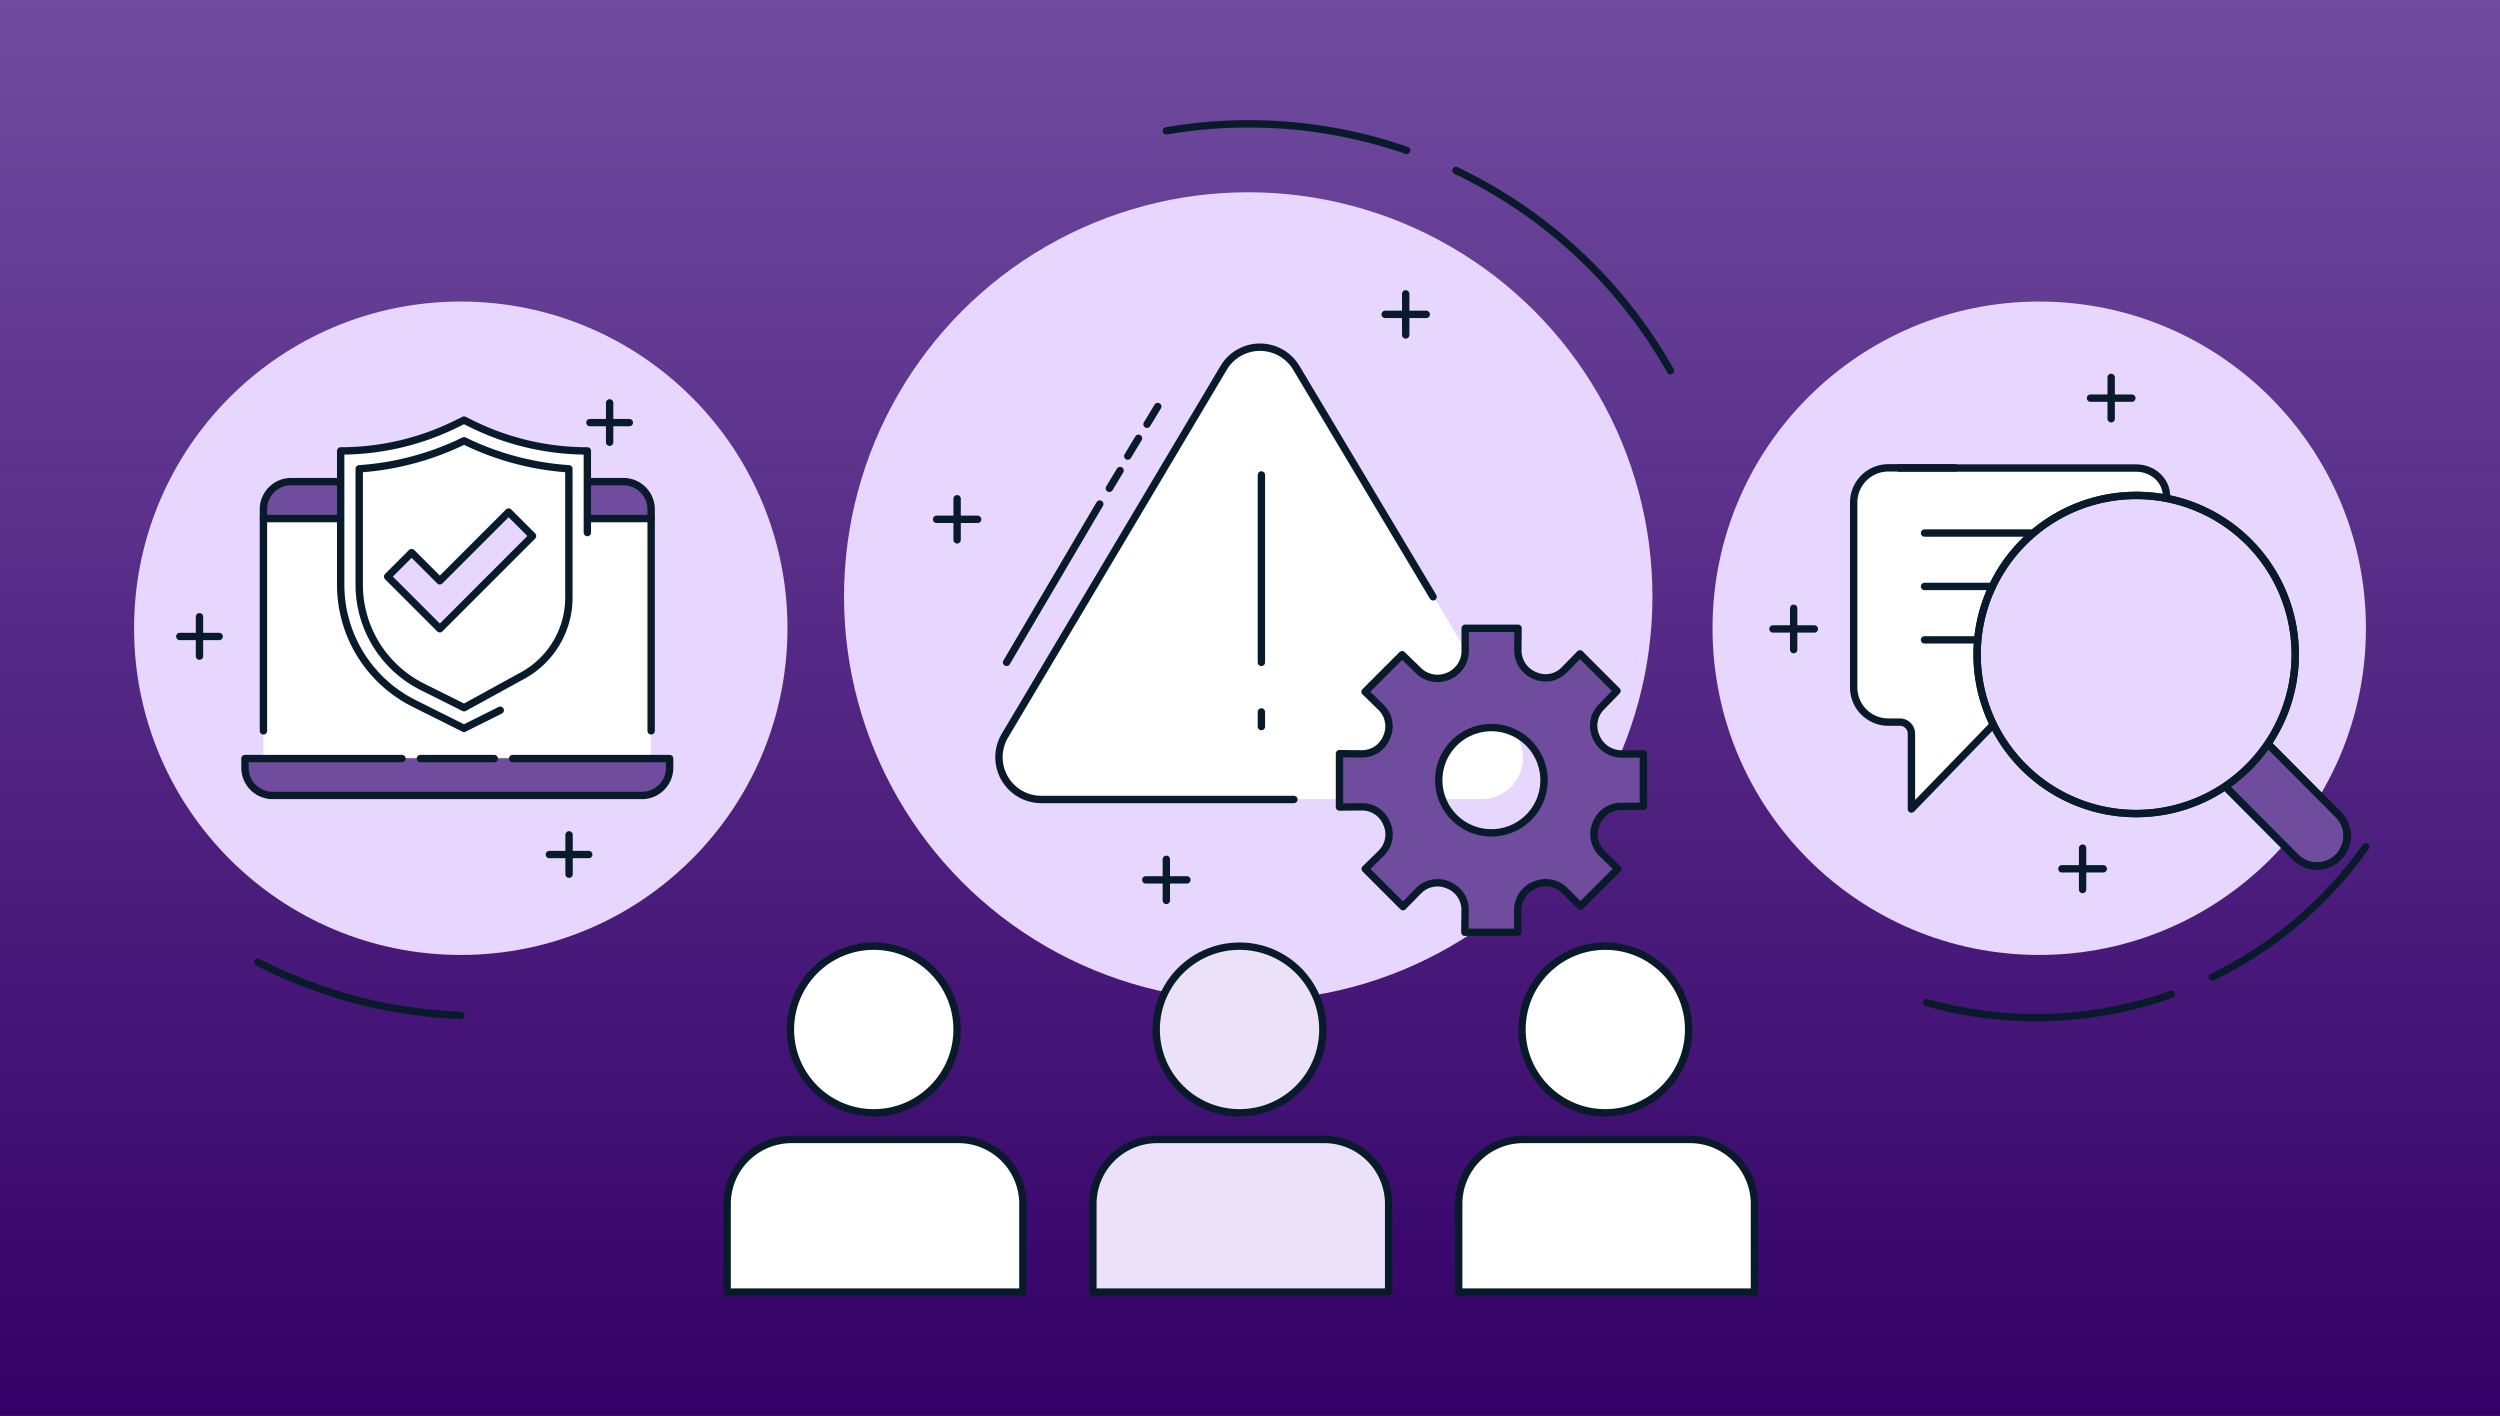 <?xml version="1.0" encoding="UTF-8"?>
<svg xmlns="http://www.w3.org/2000/svg" xmlns:xlink="http://www.w3.org/1999/xlink" id="img-urgent-vendor-risk-alert-log-blog" width="678" height="384" viewBox="0 0 678 384">
  <rect x="0" y="0" width="678" height="384" fill="#808080" stroke="none"/>
  <defs>
    <linearGradient id="linear-gradient" x1="0.5" y1="1" x2="0.5" gradientUnits="objectBoundingBox">
      <stop offset="0" stop-color="#340067"></stop>
      <stop offset="1" stop-color="#704c9f"></stop>
    </linearGradient>
  </defs>
  <g id="Background_Color">
    <rect id="Rectangle_121" data-name="Rectangle 121" width="678" height="384" fill="url(#linear-gradient)"></rect>
  </g>
  <g id="Circular_Text">
    <g id="Group_32">
      <g id="Group_31">
        <circle id="Ellipse_6" cx="109.62" cy="109.62" r="109.62" transform="translate(228.9 52.14)" fill="#e7d7ff"></circle>
      </g>
    </g>
    <path id="Rectangle_4" d="M313.88,309.02h45.24A17.479,17.479,0,0,1,376.6,326.5h0v23.91H296.39V326.5a17.479,17.479,0,0,1,17.48-17.48Z" fill="#ebe1f8"></path>
    <circle id="Ellipse_10" cx="22.6" cy="22.6" r="22.6" transform="translate(313.56 256.6)" fill="#ebe1f8"></circle>
    <g id="Group_34">
      <g id="Group_33">
        <path id="Path_20" d="M316.31,35.49a131.311,131.311,0,0,1,65.17,5.29" fill="none" stroke="#091b2a" stroke-linecap="round" stroke-linejoin="round" stroke-width="2"></path>
        <path id="Path_21" d="M124.96,275.37a130.638,130.638,0,0,1-55.04-14.42" fill="none" stroke="#091b2a" stroke-linecap="round" stroke-linejoin="round" stroke-width="2"></path>
        <path id="Path_22" d="M394.87,46.25a131.687,131.687,0,0,1,58.14,54.29" fill="none" stroke="#091b2a" stroke-linecap="round" stroke-linejoin="round" stroke-width="2"></path>
      </g>
    </g>
    <path id="Rectangle_5" d="M214.69,309.02h45.24a17.479,17.479,0,0,1,17.48,17.48h0v23.91H197.2V326.5a17.479,17.479,0,0,1,17.48-17.48Z" fill="#fff"></path>
    <circle id="Ellipse_14" cx="22.6" cy="22.6" r="22.6" transform="translate(214.36 256.6)" fill="#fff"></circle>
    <path id="Rectangle_6" d="M313.88,309.02h45.24A17.479,17.479,0,0,1,376.6,326.5h0v23.91H296.39V326.5a17.479,17.479,0,0,1,17.48-17.48Z" fill="none" stroke="#091b2a" stroke-linecap="round" stroke-linejoin="round" stroke-width="2"></path>
    <circle id="Ellipse_15" cx="22.6" cy="22.6" r="22.6" transform="translate(313.56 256.6)" fill="none" stroke="#091b2a" stroke-linecap="round" stroke-linejoin="round" stroke-width="2"></circle>
    <path id="Rectangle_7" d="M413.09,309.02h45.24a17.479,17.479,0,0,1,17.48,17.48h0v23.91H395.6V326.5a17.479,17.479,0,0,1,17.48-17.48Z" fill="#fff"></path>
    <circle id="Ellipse_16" cx="22.6" cy="22.6" r="22.6" transform="translate(412.76 256.6)" fill="#fff"></circle>
    <path id="Rectangle_5-2" d="M214.69,309.02h45.24a17.479,17.479,0,0,1,17.48,17.48h0v23.91H197.2V326.5a17.479,17.479,0,0,1,17.48-17.48Z" fill="none" stroke="#091b2a" stroke-linecap="round" stroke-linejoin="round" stroke-width="2"></path>
    <circle id="Ellipse_14-2" cx="22.6" cy="22.6" r="22.6" transform="translate(214.36 256.6)" fill="none" stroke="#091b2a" stroke-linecap="round" stroke-linejoin="round" stroke-width="2"></circle>
    <path id="Rectangle_7-2" d="M413.09,309.02h45.24a17.479,17.479,0,0,1,17.48,17.48h0v23.91H395.6V326.5a17.479,17.479,0,0,1,17.48-17.48Z" fill="none" stroke="#091b2a" stroke-linecap="round" stroke-linejoin="round" stroke-width="2"></path>
    <circle id="Ellipse_16-2" cx="22.6" cy="22.6" r="22.6" transform="translate(412.76 256.6)" fill="none" stroke="#091b2a" stroke-linecap="round" stroke-linejoin="round" stroke-width="2"></circle>
    <g id="Group_32-2">
      <g id="Group_31-2">
        <circle id="Ellipse_6-2" cx="88.6" cy="88.6" r="88.6" transform="translate(36.36 81.78)" fill="#e7d7ff"></circle>
      </g>
    </g>
    <g id="Group_32-3">
      <g id="Group_31-3">
        <circle id="Ellipse_6-3" cx="88.6" cy="88.6" r="88.6" transform="translate(464.44 81.78)" fill="#e7d7ff"></circle>
      </g>
    </g>
    <path id="Path_655" data-name="Path 655" d="M332.26,98.93,272.25,199.84a11.159,11.159,0,0,0,9.59,16.86H401.86a11.159,11.159,0,0,0,9.59-16.86L351.44,98.93a11.16,11.16,0,0,0-19.18,0Z" fill="#fff"></path>
    <path id="Path_656" data-name="Path 656" d="M388.65,161.85,351.57,99.77a11.47,11.47,0,0,0-19.72,0l-59.31,99.72a11.465,11.465,0,0,0,9.86,17.33h68.5" fill="none" stroke="#091b2a" stroke-linecap="round" stroke-linejoin="round" stroke-width="2"></path>
    <line id="Line_349" data-name="Line 349" y2="50.83" transform="translate(342.09 128.8)" fill="none" stroke="#091b2a" stroke-linecap="round" stroke-linejoin="round" stroke-width="2"></line>
    <line id="Line_350" data-name="Line 350" y2="3.97" transform="translate(342.09 193.08)" fill="none" stroke="#091b2a" stroke-linecap="round" stroke-linejoin="round" stroke-width="2"></line>
    <path id="Path_657" data-name="Path 657" d="M432.91,223.29a7.228,7.228,0,0,1,6.65-4.59l6.12-.02v-14.2h-5.89a7.5,7.5,0,0,1-6.91-4.62l-.13-.31a7.164,7.164,0,0,1,1.48-7.75l4.3-4.43-10.04-10.04-4.28,4.38a7.076,7.076,0,0,1-7.75,1.59l-.26-.11a7.386,7.386,0,0,1-4.56-6.88l.06-5.92H397.36v6.16a7.372,7.372,0,0,1-4.65,6.85l-.12.05a7.381,7.381,0,0,1-7.88-1.56l-4.46-4.33L370.21,187.6l4.38,4.28a7.193,7.193,0,0,1,1.52,7.93.355.355,0,0,1-.04.09,7.193,7.193,0,0,1-6.67,4.55l-6.13-.06v14.48l6.13-.06a7.21,7.21,0,0,1,6.69,4.55.355.355,0,0,0,.04.09,7.17,7.17,0,0,1-1.51,7.92l-4.37,4.28,10.24,10.23,4.27-4.36a7.193,7.193,0,0,1,7.93-1.52.355.355,0,0,1,.09.04,7.182,7.182,0,0,1,4.55,6.68l-.06,6.11h14.34v-6.09a7.307,7.307,0,0,1,4.62-6.71c.03-.01.06-.03.09-.04a7.283,7.283,0,0,1,7.98,1.47l4.32,4.3,10.13-10.14-4.34-4.24a7.235,7.235,0,0,1-1.53-7.99.355.355,0,0,1,.04-.09Zm-23.38,1.65a14.274,14.274,0,1,1,8.28-18.41A14.273,14.273,0,0,1,409.53,224.94Z" fill="#704c9f"></path>
    <path id="Path_658" data-name="Path 658" d="M432.91,223.29a7.228,7.228,0,0,1,6.65-4.59l6.12-.02v-14.2h-5.89a7.5,7.5,0,0,1-6.91-4.62l-.13-.31a7.164,7.164,0,0,1,1.48-7.75l4.3-4.43-10.04-10.04-4.28,4.38a7.076,7.076,0,0,1-7.75,1.59l-.26-.11a7.386,7.386,0,0,1-4.56-6.88l.06-5.92H397.36v6.16a7.372,7.372,0,0,1-4.65,6.85l-.12.05a7.381,7.381,0,0,1-7.88-1.56l-4.46-4.33L370.21,187.6l4.38,4.28a7.193,7.193,0,0,1,1.52,7.93.355.355,0,0,1-.04.09,7.193,7.193,0,0,1-6.67,4.55l-6.13-.06v14.48l6.13-.06a7.21,7.21,0,0,1,6.69,4.55.355.355,0,0,0,.04.09,7.17,7.17,0,0,1-1.51,7.92l-4.37,4.28,10.24,10.23,4.27-4.36a7.193,7.193,0,0,1,7.93-1.52.355.355,0,0,1,.09.04,7.182,7.182,0,0,1,4.55,6.68l-.06,6.11h14.34v-6.09a7.307,7.307,0,0,1,4.62-6.71c.03-.01.06-.03.09-.04a7.283,7.283,0,0,1,7.98,1.47l4.32,4.3,10.13-10.14-4.34-4.24a7.235,7.235,0,0,1-1.53-7.99.355.355,0,0,1,.04-.09Zm-23.38,1.65a14.274,14.274,0,1,1,8.28-18.41A14.273,14.273,0,0,1,409.53,224.94Z" fill="none" stroke="#091b2a" stroke-linecap="round" stroke-linejoin="round" stroke-width="2"></path>
    <line id="Line_351" data-name="Line 351" y1="42.94" x2="25.27" transform="translate(272.99 136.69)" fill="none" stroke="#091b2a" stroke-linecap="round" stroke-linejoin="round" stroke-width="2"></line>
    <line id="Line_352" data-name="Line 352" y1="4.83" x2="2.91" transform="translate(300.86 127.6)" fill="none" stroke="#091b2a" stroke-linecap="round" stroke-linejoin="round" stroke-width="2"></line>
    <line id="Line_353" data-name="Line 353" y1="4.82" x2="2.91" transform="translate(305.85 118.87)" fill="none" stroke="#091b2a" stroke-linecap="round" stroke-linejoin="round" stroke-width="2"></line>
    <line id="Line_354" data-name="Line 354" y1="4.82" x2="2.91" transform="translate(311.07 110.24)" fill="none" stroke="#091b2a" stroke-linecap="round" stroke-linejoin="round" stroke-width="2"></line>
    <line id="Line_30" y2="11.15" transform="translate(259.57 135.26)" fill="none" stroke="#091b2a" stroke-linecap="round" stroke-linejoin="round" stroke-width="2"></line>
    <line id="Line_31" x1="11.14" transform="translate(254 140.84)" fill="none" stroke="#091b2a" stroke-linecap="round" stroke-linejoin="round" stroke-width="2"></line>
    <line id="Line_30-2" y2="11.15" transform="translate(381.23 79.69)" fill="none" stroke="#091b2a" stroke-linecap="round" stroke-linejoin="round" stroke-width="2"></line>
    <line id="Line_31-2" x1="11.14" transform="translate(375.66 85.26)" fill="none" stroke="#091b2a" stroke-linecap="round" stroke-linejoin="round" stroke-width="2"></line>
    <path id="Path_20-2" d="M641.58,229.64A109.691,109.691,0,0,1,600,264.98" fill="none" stroke="#091b2a" stroke-linecap="round" stroke-linejoin="round" stroke-width="2"></path>
    <path id="Path_22-2" d="M588.87,269.65a109.914,109.914,0,0,1-66.35,2.27" fill="none" stroke="#091b2a" stroke-linecap="round" stroke-linejoin="round" stroke-width="2"></path>
    <path id="Path_659" data-name="Path 659" d="M78.52,130.95h90.95a7.08,7.08,0,0,1,7.08,7.08v2.81H71.45v-2.81a7.08,7.08,0,0,1,7.08-7.08Z" fill="#704c9f"></path>
    <path id="Path_660" data-name="Path 660" d="M73.77,205.65H174.21a7.112,7.112,0,0,1,7.11,7.11v2.78H66.66v-2.78a7.112,7.112,0,0,1,7.11-7.11Z" transform="translate(247.98 421.19) rotate(180)" fill="#704c9f"></path>
    <rect id="Rectangle_122" data-name="Rectangle 122" width="105.1" height="64.63" transform="translate(71.44 140.81)" fill="#fff"></rect>
    <line id="Line_355" data-name="Line 355" x1="20.02" transform="translate(114.01 205.72)" fill="none" stroke="#091b2a" stroke-linecap="round" stroke-linejoin="round" stroke-width="2"></line>
    <path id="Path_661" data-name="Path 661" d="M109,205.72H66.44v2.5a7.507,7.507,0,0,0,7.51,7.51H174.09a7.507,7.507,0,0,0,7.51-7.51v-2.5H139.04" fill="none" stroke="#091b2a" stroke-linecap="round" stroke-linejoin="round" stroke-width="2"></path>
    <path id="Path_662" data-name="Path 662" d="M98.98,130.62H78.95a7.507,7.507,0,0,0-7.51,7.51v60.08" fill="none" stroke="#091b2a" stroke-linecap="round" stroke-linejoin="round" stroke-width="2"></path>
    <path id="Path_663" data-name="Path 663" d="M176.59,198.21V138.13a7.507,7.507,0,0,0-7.51-7.51H149.05" fill="none" stroke="#091b2a" stroke-linecap="round" stroke-linejoin="round" stroke-width="2"></path>
    <line id="Line_356" data-name="Line 356" x2="22.54" transform="translate(71.44 140.63)" fill="none" stroke="#091b2a" stroke-linecap="round" stroke-linejoin="round" stroke-width="2"></line>
    <line id="Line_357" data-name="Line 357" x2="22.53" transform="translate(154.06 140.63)" fill="none" stroke="#091b2a" stroke-linecap="round" stroke-linejoin="round" stroke-width="2"></line>
    <path id="Path_664" data-name="Path 664" d="M135.68,192.61l-9.83,4.91-13.55-6.77a36,36,0,0,1-19.89-32.19V122.28h0a70.819,70.819,0,0,0,31.68-7.48l1.77-.88,1.77.88a70.819,70.819,0,0,0,31.68,7.48h0v37.93a32.755,32.755,0,0,1-16.77,28.58l-6.84,3.82Z" fill="#fff"></path>
    <path id="Path_665" data-name="Path 665" d="M159.29,144.43V122.29h0a70.819,70.819,0,0,1-31.68-7.48l-1.77-.88-1.77.88a70.819,70.819,0,0,1-31.68,7.48h0v36.28a36,36,0,0,0,19.89,32.19l13.55,6.77,9.83-4.91" fill="none" stroke="#091b2a" stroke-linecap="round" stroke-linejoin="round" stroke-width="2"></path>
    <path id="Path_666" data-name="Path 666" d="M125.85,191.92l-11.31-5.65a31,31,0,0,1-17.12-27.7V127.14a76.327,76.327,0,0,0,28.43-7.6,76.225,76.225,0,0,0,28.43,7.6v34.93a24.093,24.093,0,0,1-12.5,21.12l-15.93,8.74Z" fill="none" stroke="#091b2a" stroke-linecap="round" stroke-linejoin="round" stroke-width="2"></path>
    <path id="Path_667" data-name="Path 667" d="M119.28,170.52l-14.15-14.15,6.5-6.5,7.65,7.64,18.65-18.65,6.5,6.5Z" fill="#e7d7ff"></path>
    <path id="Path_668" data-name="Path 668" d="M119.28,170.52l-14.15-14.15,6.5-6.5,7.65,7.64,18.65-18.65,6.5,6.5Z" fill="none" stroke="#091b2a" stroke-linecap="round" stroke-linejoin="round" stroke-width="2"></path>
    <line id="Line_30-3" y2="11.15" transform="translate(316.31 233.04)" fill="none" stroke="#091b2a" stroke-linecap="round" stroke-linejoin="round" stroke-width="2"></line>
    <line id="Line_31-3" x1="11.15" transform="translate(310.73 238.62)" fill="none" stroke="#091b2a" stroke-linecap="round" stroke-linejoin="round" stroke-width="2"></line>
    <path id="Path_669" data-name="Path 669" d="M587.35,179.46v6.27c0,5.19-2.21,11.63-15.6,10.12H542.6a3.194,3.194,0,0,0-2.26.94L518.4,219.42V198.98a3.128,3.128,0,0,0-3.13-3.13h-3.13a9.4,9.4,0,0,1-9.4-9.4V136.29a9.4,9.4,0,0,1,9.4-9.4h18.11l46.8-.72a10.319,10.319,0,0,1,10.32,10.32v42.97Z" fill="#fff"></path>
    <path id="Path_670" data-name="Path 670" d="M530.23,126.88H512.12a9.4,9.4,0,0,0-9.4,9.4v50.16a9.4,9.4,0,0,0,9.4,9.4h3.13a3.128,3.128,0,0,1,3.13,3.13v20.44l21.94-22.63a3.113,3.113,0,0,1,2.26-.94h29.15" fill="none" stroke="#091b2a" stroke-linecap="round" stroke-linejoin="round" stroke-width="2"></path>
    <line id="Line_30-4" y2="11.22" transform="translate(486.44 164.96)" fill="none" stroke="#091b2a" stroke-linecap="round" stroke-linejoin="round" stroke-width="2"></line>
    <line id="Line_31-4" x1="11.22" transform="translate(480.83 170.57)" fill="none" stroke="#091b2a" stroke-linecap="round" stroke-linejoin="round" stroke-width="2"></line>
    <line id="Line_30-5" y2="11.22" transform="translate(572.55 102.35)" fill="none" stroke="#091b2a" stroke-linecap="round" stroke-linejoin="round" stroke-width="2"></line>
    <line id="Line_31-5" x1="11.22" transform="translate(566.94 107.97)" fill="none" stroke="#091b2a" stroke-linecap="round" stroke-linejoin="round" stroke-width="2"></line>
    <line id="Line_30-6" y2="11.22" transform="translate(564.8 230.01)" fill="none" stroke="#091b2a" stroke-linecap="round" stroke-linejoin="round" stroke-width="2"></line>
    <line id="Line_31-6" x1="11.22" transform="translate(559.19 235.62)" fill="none" stroke="#091b2a" stroke-linecap="round" stroke-linejoin="round" stroke-width="2"></line>
    <path id="Path_671" data-name="Path 671" d="M514.97,126.93H579.3c4.55,0,8.24,3.38,8.24,7.54v49.94c0,8.89-3.95,11.44-8.82,11.44h-23.1" fill="none" stroke="#091b2a" stroke-linecap="round" stroke-linejoin="round" stroke-width="2"></path>
    <line id="Line_358" data-name="Line 358" x2="46.63" transform="translate(521.93 144.56)" fill="none" stroke="#091b2a" stroke-linecap="round" stroke-linejoin="round" stroke-width="2"></line>
    <line id="Line_359" data-name="Line 359" x2="46.63" transform="translate(521.93 159.04)" fill="none" stroke="#091b2a" stroke-linecap="round" stroke-linejoin="round" stroke-width="2"></line>
    <line id="Line_360" data-name="Line 360" x2="46.63" transform="translate(521.93 173.53)" fill="none" stroke="#091b2a" stroke-linecap="round" stroke-linejoin="round" stroke-width="2"></line>
    <path id="Path_672" data-name="Path 672" d="M615.22,201.87l18.93,19.03a8.184,8.184,0,0,1-.02,11.58h0a8.184,8.184,0,0,1-11.58-.02l-18.93-19.03" fill="#e7d7ff"></path>
    <path id="Path_673" data-name="Path 673" d="M536.19,177.44a43.14,43.14,0,1,1,43.08,43.2A43.141,43.141,0,0,1,536.19,177.44Z" fill="#e7d7ff"></path>
    <path id="Path_674" data-name="Path 674" d="M615.22,201.87l18.93,19.03a8.184,8.184,0,0,1-.02,11.58h0a8.184,8.184,0,0,1-11.58-.02l-18.93-19.03" fill="#704c9f"></path>
    <path id="Path_675" data-name="Path 675" d="M536.19,177.44a43.14,43.14,0,1,1,43.08,43.2A43.141,43.141,0,0,1,536.19,177.44Z" fill="#e7d7ff"></path>
    <path id="Path_676" data-name="Path 676" d="M615.22,201.87l18.93,19.03a8.184,8.184,0,0,1-.02,11.58h0a8.184,8.184,0,0,1-11.58-.02l-18.93-19.03" fill="none" stroke="#091b2a" stroke-linecap="round" stroke-linejoin="round" stroke-width="2"></path>
    <path id="Path_677" data-name="Path 677" d="M536.19,177.44a43.14,43.14,0,1,1,43.08,43.2A43.141,43.141,0,0,1,536.19,177.44Z" fill="none" stroke="#091b2a" stroke-linecap="round" stroke-linejoin="round" stroke-width="2"></path>
    <path id="Path_678" data-name="Path 678" d="M615.22,201.87l18.93,19.03a8.184,8.184,0,0,1-.02,11.58h0a8.184,8.184,0,0,1-11.58-.02l-18.93-19.03" fill="none" stroke="#091b2a" stroke-linecap="round" stroke-linejoin="round" stroke-width="2"></path>
    <path id="Path_679" data-name="Path 679" d="M536.19,177.44a43.14,43.14,0,1,1,43.08,43.2A43.141,43.141,0,0,1,536.19,177.44Z" fill="none" stroke="#091b2a" stroke-linecap="round" stroke-linejoin="round" stroke-width="2"></path>
    <line id="Line_30-7" y2="10.69" transform="translate(54.1 167.26)" fill="none" stroke="#091b2a" stroke-linecap="round" stroke-linejoin="round" stroke-width="2"></line>
    <line id="Line_31-7" x1="10.68" transform="translate(48.76 172.61)" fill="none" stroke="#091b2a" stroke-linecap="round" stroke-linejoin="round" stroke-width="2"></line>
    <line id="Line_30-8" y2="10.68" transform="translate(165.33 109.26)" fill="none" stroke="#091b2a" stroke-linecap="round" stroke-linejoin="round" stroke-width="2"></line>
    <line id="Line_31-8" x1="10.68" transform="translate(159.99 114.61)" fill="none" stroke="#091b2a" stroke-linecap="round" stroke-linejoin="round" stroke-width="2"></line>
    <line id="Line_30-9" y2="10.68" transform="translate(154.33 226.41)" fill="none" stroke="#091b2a" stroke-linecap="round" stroke-linejoin="round" stroke-width="2"></line>
    <line id="Line_31-9" x1="10.68" transform="translate(148.99 231.75)" fill="none" stroke="#091b2a" stroke-linecap="round" stroke-linejoin="round" stroke-width="2"></line>
  </g>
</svg>
